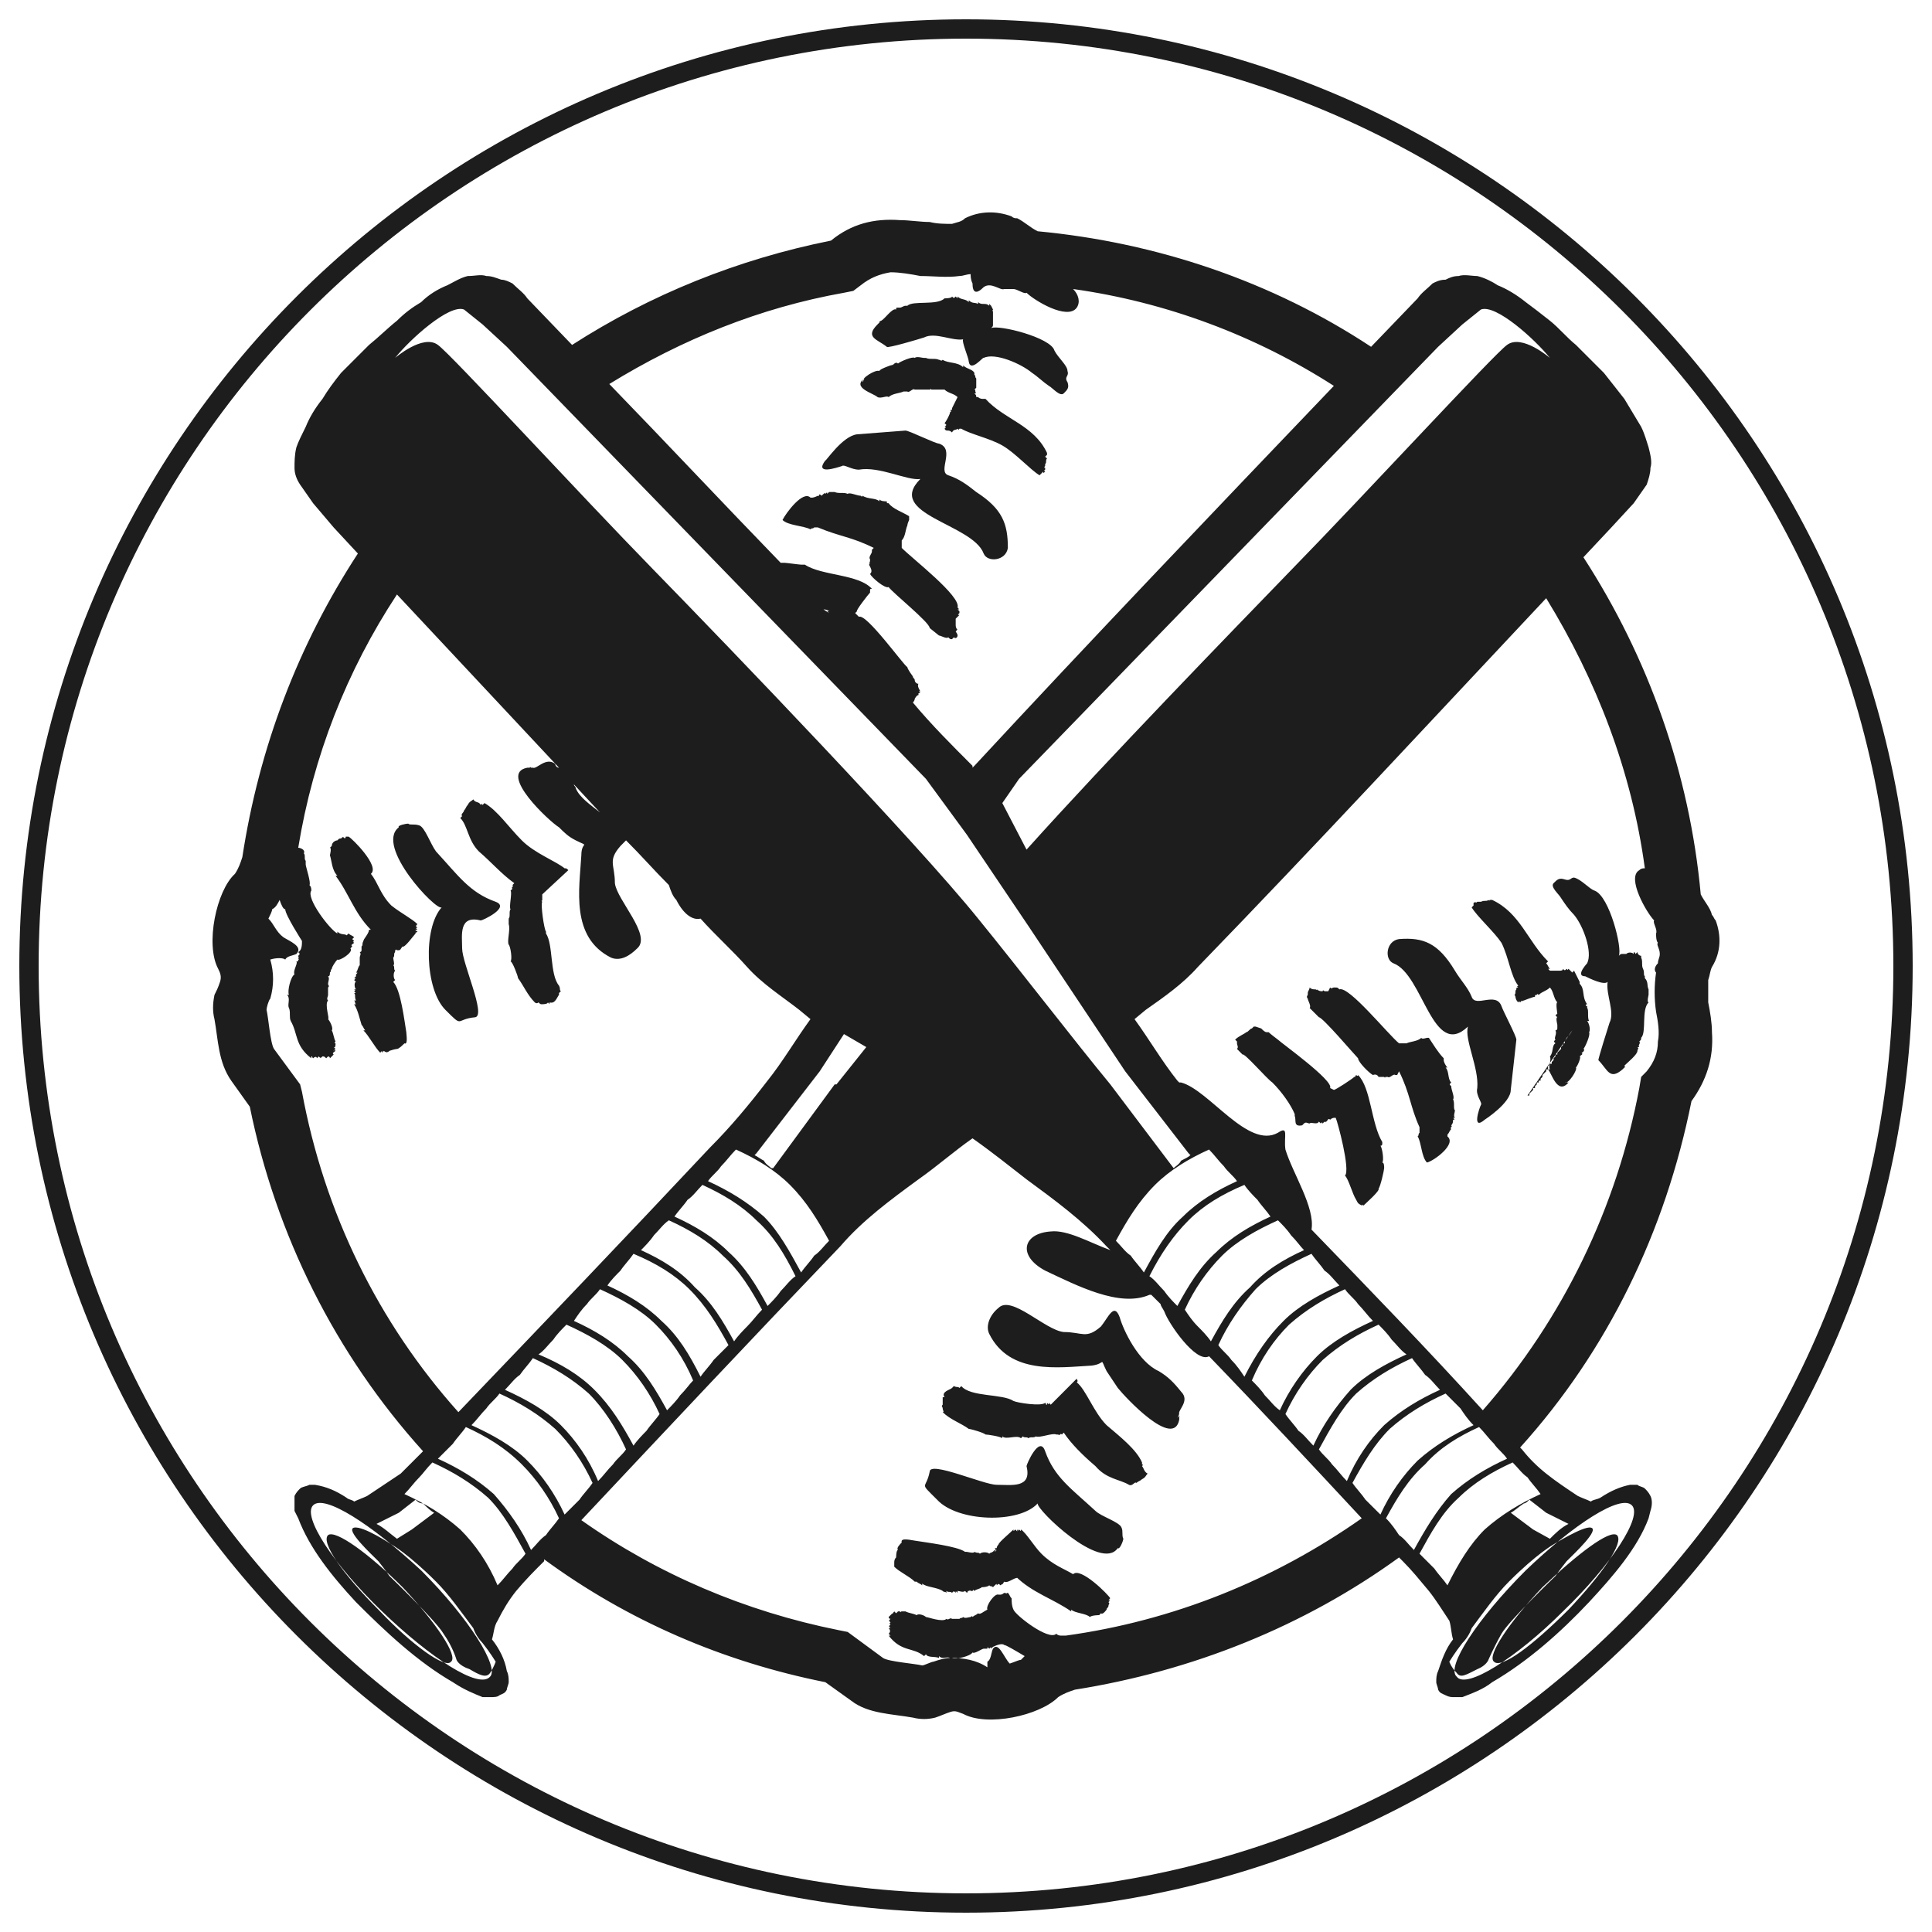<?xml version="1.0" encoding="UTF-8"?>
<!DOCTYPE svg PUBLIC "-//W3C//DTD SVG 1.1//EN" "http://www.w3.org/Graphics/SVG/1.1/DTD/svg11.dtd">
<!-- Creator: CorelDRAW -->
<svg xmlns="http://www.w3.org/2000/svg" xml:space="preserve" width="300px" height="300px" version="1.1" style="shape-rendering:geometricPrecision; text-rendering:geometricPrecision; image-rendering:optimizeQuality; fill-rule:evenodd; clip-rule:evenodd"
viewBox="0 0 300 300"
 xmlns:xlink="http://www.w3.org/1999/xlink"
 xmlns:xodm="http://www.corel.com/coreldraw/odm/2003">
 <defs>
  <style type="text/css">
   <![CDATA[
    .fil0 {fill:#1D1D1E}
   ]]>
  </style>
 </defs>
 <g id="Layer_x0020_1">
  <path class="fil0" d="M108.78 142.64c-1.15,0.29 -2.6,-0.58 -3.76,-2.9 -0.58,-0.58 -0.87,-1.44 -1.16,-2.31 -2.31,-2.31 -4.33,-4.63 -6.65,-6.94 -0.29,0.29 -0.57,0.58 -0.86,0.87 -2.03,2.31 -0.87,2.89 -0.87,5.78 0.29,2.6 5.78,8.1 3.47,10.12 -1.16,1.16 -2.6,2.03 -4.05,1.45 -6.36,-3.18 -4.92,-10.7 -4.63,-15.91 0,-2.31 1.45,-1.16 -0.87,-2.31 -1.15,-0.58 -1.73,-1.16 -2.6,-2.03 -1.45,-0.86 -9.54,-8.38 -4.92,-9.25l0.58 0c-0.29,-0.29 0,0 -0.29,0l0.58 0c0.58,0.29 2.03,-1.74 3.47,-0.58 0,0.29 0.29,0.58 0.58,0.58 -8.39,-8.97 -16.77,-17.93 -25.16,-26.9 -7.81,11.86 -13.02,25.16 -15.33,39.33 0.29,0 1.16,0.29 0.87,0.87 0.29,0.29 0,0.87 0.29,1.16l0 0.29c0,0 0,0 0,0.29 0,0.29 0.87,2.89 0.58,3.18 0.29,0.29 0.29,0.58 0.29,0.87 -0.87,1.15 2.89,6.07 4.05,6.65l0 -0.29c0.57,0.58 1.15,0.29 1.44,0.58l0.29 -0.29c0.29,0.29 0.58,0.29 0.87,0.58l-0.29 0.29c0.29,0.29 0,0 0.29,0.29 -0.29,0.29 -0.29,0 0,0.29 -0.29,0.28 -0.58,0.28 -0.29,0.57l-0.29 0.29c0.58,0.58 -1.74,2.03 -2.02,1.74 -0.29,0.29 -0.87,1.15 -0.87,1.44 -0.29,0.29 0,0.29 -0.29,0.58 0,0.29 0,0.58 -0.29,0.58 0.29,0.29 0,0.87 0,1.16 0,0.29 0.29,0.29 0,0.58l0 0.58c0,0.28 0,0.28 0,0.57 0,0.29 -0.29,0.58 0,0.87 -0.58,0.58 0.29,2.89 0,2.89 0.29,0.29 0.87,1.45 0.58,1.74 0.29,0.58 0.29,1.16 0.58,1.73 0,0 -0.29,0.29 0,0.29l0 0.29c0,0.29 -0.29,0 0,0.29 -0.29,0 -0.29,0 0,0.29l-0.29 0.29c0,0 0,-0.29 0.29,0 -0.29,0.29 -0.58,0.29 -0.29,0.58l-0.58 0.58c0,-0.29 -0.29,-0.29 -0.29,-0.29l-0.29 0.29c-0.29,-0.29 -0.29,-0.29 -0.58,-0.29l0 0c-0.29,0.29 -0.29,0.29 -0.58,0l-0.29 0.29c0,-0.29 -0.29,-0.29 -0.58,0 -0.28,-0.29 0,-0.29 -0.28,-0.29l0 0.29c-2.61,-2.03 -2.03,-3.76 -3.19,-5.79l0 0c-0.28,-0.58 0,-1.44 -0.28,-2.02l0 0c-0.29,-0.58 0.28,-1.45 -0.29,-2.03l0.29 0c-0.29,-0.57 0.28,-2.89 0.86,-3.18 -0.29,-0.58 0.58,-1.73 0.29,-2.02 0.29,0 0.29,0 0.29,-0.29 0.29,0 0,0 0,-0.29 0.29,0 0,0 0,-0.29l0 0c0.29,-0.29 0.29,-0.29 0,-0.58 0.58,-0.29 0.58,-1.16 0.58,-1.73 0,0 -2.6,-4.05 -2.6,-4.92 -0.29,0 -0.58,-0.58 -0.87,-1.45 -0.29,0.58 -0.58,1.16 -1.16,1.45 0,0.29 -0.29,0.87 -0.58,1.45 0.87,0.86 1.16,2.02 2.32,2.89 0.87,0.58 3.18,1.44 2.02,2.6 -0.58,0.29 -1.44,0.29 -1.73,0.87 -0.29,-0.29 -1.45,-0.29 -2.32,0 0.58,2.02 0.58,4.05 0,6.07 -0.29,0.29 -0.58,1.45 -0.58,1.74 0.29,1.15 0.58,5.2 1.16,6.07l4.05 5.5 0.29 1.15c3.47,18.8 11.86,35.87 24.29,49.75 13.02,-13.59 26.03,-27.19 39.05,-41.07 3.18,-3.18 6.07,-6.65 8.96,-10.41 2.32,-2.89 4.34,-6.36 6.66,-9.55l-1.74 -1.44c-2.6,-2.03 -5.78,-4.05 -8.1,-6.66 -2.31,-2.6 -4.91,-4.91 -7.23,-7.51zm121.18 -94.58l-2.89 2.32 -3.76 3.47 -65.07 67.09 -2.6 3.76 3.76 7.23c12.72,-14.17 32.1,-34.12 41.06,-43.38 11.86,-12.15 31.53,-33.55 33.55,-34.99 2.32,-1.74 6.66,2.02 6.66,2.02 -2.32,-2.89 -8.39,-8.39 -10.71,-7.52zm-98.91 112.51l-3.76 5.78 -9.83 12.73 -0.29 0.29c0.58,0.29 0.87,0.57 1.45,0.86 0.29,0.58 0.86,0.87 1.15,1.16l0.29 0 9.55 -13.01 0.28 0 4.63 -5.79 -3.47 -2.02zm-66.52 72.3l-2.6 2.03 -3.47 1.73c1.15,0.58 2.02,1.45 3.18,2.31l2.31 -1.44 3.47 -2.6c-0.57,-0.29 -1.15,-0.87 -1.73,-1.45 -0.58,0 -0.87,-0.29 -1.16,-0.58zm7.52 -184.81l2.89 2.32 3.76 3.47 65.08 67.09 6.36 8.68 9.55 14.17 15.03 22.56 9.84 12.73 0.29 0.29c-0.29,0.29 -0.87,0.57 -1.45,0.86 -0.29,0.58 -0.87,0.87 -1.16,1.16l0 0 -9.83 -13.01 0 0c-5.5,-6.66 -14.17,-17.94 -20.53,-25.74 -9.55,-11.86 -38.47,-41.94 -50.33,-54.09 -11.86,-12.15 -31.52,-33.55 -33.55,-34.99 -2.31,-1.74 -6.65,2.02 -6.65,2.02 2.31,-2.89 8.39,-8.39 10.7,-7.52zm165.43 184.81l2.61 2.03 3.47 1.73c-1.16,0.58 -2.03,1.45 -2.89,2.31l-2.61 -1.44 -3.47 -2.6c0.58,-0.29 1.16,-0.87 2.03,-1.45 0.29,0 0.57,-0.29 0.86,-0.58zm-163.69 17.64l0 0 0 0 0 0zm2.6 4.05c1.16,1.45 2.02,3.18 2.31,4.92 0.29,0.58 0.29,1.16 0.29,1.73 0,0.29 -0.29,0.87 -0.29,1.16 -0.29,0.58 -0.57,0.58 -1.15,0.87 -0.29,0.29 -0.87,0.29 -1.45,0.29l-1.16 0c-1.44,-0.58 -2.89,-1.16 -4.62,-2.32 -5.5,-3.18 -10.42,-7.8 -15.04,-12.43 -3.76,-4.05 -7.23,-8.39 -8.97,-13.02l-0.58 -1.15c0,-0.87 0,-1.74 0,-2.32 0.29,-0.58 0.58,-0.86 0.87,-1.15 0.29,-0.29 0.87,-0.29 1.45,-0.58l0.86 0c1.74,0.29 3.19,0.87 4.92,2.02 0.29,0.29 0.87,0.29 1.16,0.58 0.58,-0.29 1.44,-0.58 2.02,-0.87 1.74,-1.15 3.47,-2.31 5.21,-3.47 1.16,-1.16 2.31,-2.31 3.47,-3.47 -13.59,-15.04 -22.85,-33.55 -26.9,-53.5l-2.89 -4.05c-2.02,-2.89 -2.02,-6.36 -2.6,-9.55 -0.29,-1.15 -0.29,-2.31 0,-3.76 0.29,-0.57 0.58,-1.15 0.86,-2.02 0.29,-0.87 0,-1.45 -0.28,-2.03 -2.03,-3.76 -0.29,-12.14 2.6,-14.75 0.58,-0.86 0.87,-1.73 1.15,-2.6 2.61,-17.06 8.68,-32.97 17.94,-47.14l-3.76 -4.05 -3.19 -3.76 -2.02 -2.89c-0.58,-0.87 -0.87,-1.74 -0.87,-2.61 0,-0.86 0,-2.02 0.29,-3.18 0.29,-0.86 0.87,-2.02 1.45,-3.18 0.58,-1.44 1.44,-2.89 2.6,-4.34 0.87,-1.44 1.74,-2.6 2.89,-4.04 1.45,-1.45 2.9,-2.9 4.34,-4.34 1.45,-1.16 2.89,-2.61 4.34,-3.76 1.16,-1.16 2.31,-2.03 3.76,-2.89 1.16,-1.16 2.6,-2.03 4.05,-2.61 1.16,-0.58 2.02,-1.16 3.18,-1.44 1.16,0 2.02,-0.29 2.89,0 0.87,0 1.45,0.28 2.32,0.57 0.57,0 1.15,0.29 1.73,0.58 0.87,0.87 1.74,1.45 2.31,2.32l6.95 7.23c12.14,-7.81 25.74,-13.31 40.2,-16.2 3.18,-2.6 6.65,-3.47 10.7,-3.18 1.44,0 3.18,0.29 4.63,0.29 1.15,0.29 2.31,0.29 3.47,0.29 0.86,-0.29 1.44,-0.29 2.02,-0.87 2.31,-1.16 4.92,-1.16 7.23,-0.29 0.29,0.29 0.58,0.29 0.87,0.29 1.16,0.58 2.02,1.45 3.18,2.02 18.51,1.74 36.44,7.81 51.77,17.94l7.23 -7.52c0.58,-0.87 1.45,-1.45 2.32,-2.32 0.57,-0.29 1.15,-0.58 2.02,-0.58 0.58,-0.29 1.16,-0.57 2.02,-0.57 0.87,-0.29 2.03,0 2.9,0 1.15,0.28 2.31,0.86 3.18,1.44 1.44,0.58 2.89,1.45 4.34,2.61 1.15,0.86 2.31,1.73 3.76,2.89 1.44,1.15 2.6,2.6 4.04,3.76 1.45,1.44 2.9,2.89 4.34,4.34 1.16,1.44 2.03,2.6 3.18,4.04 0.87,1.45 1.74,2.9 2.61,4.34 0.57,1.16 0.86,2.32 1.15,3.18 0.29,1.16 0.58,2.32 0.29,3.18 0,0.87 -0.29,1.74 -0.58,2.61l-2.02 2.89 -3.47 3.76 -4.34 4.63c10.12,15.62 16.49,33.55 18.22,52.35 0.58,1.15 1.45,2.02 1.74,3.18 0.29,0.29 0.29,0.58 0.58,0.87 0.86,2.31 0.86,4.91 -0.58,7.22 -0.29,0.58 -0.29,1.16 -0.58,2.03 0,1.16 0,2.31 0,3.47 0.29,1.45 0.58,3.18 0.58,4.63 0.29,4.05 -0.87,7.52 -3.18,10.7 -4.05,20.24 -13.02,38.75 -26.61,53.79l0.29 0.29c1.15,1.45 2.31,2.6 3.76,3.76 1.44,1.16 3.18,2.32 4.91,3.47 0.58,0.29 1.45,0.58 2.03,0.87 0.29,-0.29 0.87,-0.29 1.44,-0.58 1.74,-1.15 3.19,-1.73 4.63,-2.02l1.16 0c0.29,0.29 0.87,0.29 1.15,0.58 0.29,0.29 0.58,0.57 0.87,1.15 0.29,0.58 0.29,1.45 0,2.32l-0.29 1.15c-1.73,4.63 -5.49,8.97 -9.25,13.02 -4.34,4.63 -9.55,9.25 -15.04,12.43 -1.45,1.16 -3.18,1.74 -4.63,2.32l-1.15 0c-0.58,0 -0.87,0 -1.45,-0.29 -0.58,-0.29 -0.87,-0.29 -1.16,-0.87 0,-0.29 -0.29,-0.87 -0.29,-1.16 0,-0.57 0,-1.15 0.29,-1.73 0.58,-1.74 1.16,-3.47 2.32,-4.92 -0.29,-0.87 -0.29,-2.02 -0.58,-2.89 -1.16,-1.73 -2.03,-3.18 -3.18,-4.63 -1.45,-1.73 -2.61,-3.18 -4.05,-4.62l-0.58 -0.58c-14.75,10.7 -32.1,17.64 -50.33,20.53 -0.86,0.29 -1.73,0.58 -2.6,1.16 -2.89,2.89 -10.99,4.63 -14.75,2.6 -0.87,-0.29 -1.16,-0.58 -2.02,-0.29 -0.87,0.29 -1.45,0.58 -2.32,0.87 -1.15,0.29 -2.31,0.29 -3.47,0 -3.18,-0.58 -6.94,-0.58 -9.54,-2.6l-4.05 -2.9c-15.91,-3.18 -30.66,-9.54 -43.67,-19.08l0 0.29c-1.45,1.44 -2.89,2.89 -4.34,4.62 -1.16,1.45 -2.02,2.9 -2.89,4.63 -0.58,0.87 -0.58,2.02 -0.87,2.89zm-10.99 -10.7c7.52,7.52 12.15,15.04 10.7,16.49 -1.73,2.02 -9.25,-2.9 -16.77,-10.13 -7.52,-7.23 -12.44,-14.75 -10.71,-16.48 1.74,-1.74 8.97,2.89 16.78,10.12zm-14.46 -5.49c1.16,-0.87 6.36,2.89 11.57,8.09 5.2,5.5 8.67,10.7 7.52,11.57 -0.87,1.16 -6.08,-2.6 -11.28,-8.09 -5.5,-5.5 -8.97,-10.42 -7.81,-11.57zm9.83 1.44c0,0 -4.34,-2.89 -5.78,-2.6 -1.45,0.29 2.6,4.05 3.76,5.21 1.15,1.44 1.73,2.31 1.73,2.31 0,0 7.23,6.94 8.39,8.96 1.45,2.03 2.02,4.05 2.02,4.05 0,0 0.29,0.87 2.03,1.45 1.45,0.87 2.6,1.45 3.18,0.58 0.58,-0.87 0.87,-1.74 0.87,-1.74 0,0 -0.87,-1.44 -2.03,-2.89 -0.57,-0.58 -1.15,-1.45 -1.44,-2.31 -1.74,-2.32 -3.76,-5.21 -5.79,-7.23 -4.33,-4.34 -6.94,-5.79 -6.94,-5.79zm167.46 10.7l0 0 0 0 0 0zm-169.77 -14.75l0.29 -0.29 -0.29 0.29zm178.45 8.1c-7.52,7.52 -12.44,15.04 -10.71,16.49 1.45,2.02 9.26,-2.9 16.49,-10.13 7.52,-7.23 12.44,-14.75 10.7,-16.48 -1.73,-1.74 -8.97,2.89 -16.48,10.12zm14.17 -5.49c-1.16,-0.87 -6.08,2.89 -11.57,8.09 -5.21,5.5 -8.68,10.7 -7.52,11.57 1.16,1.16 6.07,-2.6 11.57,-8.09 5.2,-5.5 8.67,-10.42 7.52,-11.57zm-9.84 1.44c0,0 4.63,-2.89 5.79,-2.6 1.44,0.29 -2.61,4.05 -3.76,5.21 -1.16,1.44 -1.74,2.31 -1.74,2.31 0,0 -7.23,6.94 -8.38,8.96 -1.16,2.03 -2.03,4.05 -2.03,4.05 0,0 -0.29,0.87 -1.73,1.45 -1.74,0.87 -2.61,1.45 -3.19,0.58 -0.86,-0.87 -1.15,-1.74 -1.15,-1.74 0,0 0.87,-1.44 2.02,-2.89 0.58,-0.58 1.16,-1.45 1.45,-2.31 1.73,-2.32 3.76,-5.21 5.78,-7.23 4.34,-4.34 6.94,-5.79 6.94,-5.79zm-131.3 -56.4c0.58,-0.86 1.45,-1.44 2.02,-2.31 0.87,-0.87 1.45,-1.73 2.32,-2.6 3.18,1.44 6.07,3.18 8.38,5.49 2.61,2.61 4.34,5.5 6.08,8.68 -0.87,0.87 -1.45,1.73 -2.31,2.31 -0.58,0.87 -1.45,1.74 -2.03,2.61 -1.74,-3.19 -3.47,-6.37 -5.78,-8.68 -2.61,-2.31 -5.5,-4.05 -8.68,-5.5zm-5.21 5.5c0.58,-0.87 1.45,-1.73 2.03,-2.6 0.87,-0.58 1.44,-1.45 2.31,-2.32 3.18,1.45 6.08,3.19 8.39,5.5 2.6,2.31 4.34,5.2 6.07,8.68 -0.87,0.57 -1.44,1.44 -2.31,2.31 -0.58,0.87 -1.45,1.73 -2.03,2.31 -1.73,-3.18 -3.47,-6.07 -6.07,-8.39 -2.31,-2.31 -5.21,-4.04 -8.39,-5.49zm-5.2 5.21c0.58,-0.58 1.44,-1.45 2.02,-2.32 0.87,-0.87 1.45,-1.73 2.31,-2.31 3.19,1.44 6.08,3.18 8.39,5.49 2.61,2.32 4.34,5.21 6.08,8.39 -0.87,0.87 -1.45,1.74 -2.32,2.6 -0.57,0.58 -1.44,1.45 -2.02,2.32 -1.74,-3.18 -3.47,-6.08 -6.08,-8.39 -2.31,-2.6 -5.2,-4.34 -8.38,-5.78zm-5.21 5.49c0.58,-0.87 1.45,-1.73 2.03,-2.31 0.57,-0.87 1.44,-1.74 2.02,-2.61 3.47,1.45 6.36,3.19 8.68,5.5 2.6,2.6 4.34,5.5 6.07,8.68 -0.87,0.86 -1.45,1.44 -2.31,2.31 -0.58,0.87 -1.45,1.73 -2.03,2.6 -1.73,-3.47 -3.47,-6.36 -6.07,-8.67 -2.32,-2.32 -5.21,-4.05 -8.39,-5.5zm-5.2 5.5c0.57,-0.87 1.15,-1.74 2.02,-2.61 0.58,-0.86 1.45,-1.44 2.02,-2.31 3.19,1.45 6.37,3.18 8.68,5.5 2.31,2.31 4.34,5.2 5.79,8.67 -0.58,0.58 -1.16,1.45 -2.03,2.32 -0.58,0.86 -1.45,1.73 -2.02,2.31 -1.74,-3.18 -3.47,-6.08 -6.08,-8.39 -2.31,-2.31 -5.2,-4.05 -8.38,-5.49zm-5.5 5.2c0.87,-0.58 1.45,-1.44 2.31,-2.31 0.58,-0.87 1.45,-1.74 2.03,-2.31 3.18,1.44 6.36,3.18 8.68,5.49 2.31,2.31 4.33,5.21 5.78,8.39 -0.58,0.87 -1.45,1.73 -2.03,2.6 -0.57,0.58 -1.44,1.45 -2.02,2.31 -1.73,-3.18 -3.47,-6.07 -6.07,-8.67 -2.32,-2.32 -5.21,-4.05 -8.68,-5.5zm-5.21 5.5c0.87,-0.87 1.45,-1.74 2.32,-2.32 0.58,-0.86 1.44,-1.73 2.02,-2.6 3.18,1.45 6.08,3.18 8.68,5.5 2.31,2.31 4.34,5.49 5.78,8.67 -0.57,0.87 -1.44,1.45 -2.02,2.32 -0.87,0.86 -1.45,1.73 -2.32,2.6 -1.44,-3.47 -3.47,-6.36 -5.78,-8.68 -2.31,-2.31 -5.49,-4.05 -8.68,-5.49zm-5.2 5.49c0.87,-0.86 1.44,-1.73 2.31,-2.6 0.58,-0.87 1.45,-1.45 2.03,-2.31 3.18,1.44 6.07,3.18 8.67,5.49 2.32,2.31 4.34,5.21 5.79,8.39 -0.58,0.87 -1.45,1.73 -2.03,2.6 -0.86,0.87 -1.44,1.45 -2.31,2.31 -1.45,-3.18 -3.47,-6.07 -5.79,-8.38 -2.31,-2.32 -5.49,-4.05 -8.67,-5.5zm-5.21 5.21c0.87,-0.87 1.45,-1.45 2.32,-2.32 0.57,-0.86 1.44,-1.73 2.02,-2.6 3.18,1.45 6.07,3.18 8.68,5.79 2.31,2.31 4.33,5.2 5.78,8.38 -0.58,0.87 -1.45,1.74 -2.02,2.61 -0.87,0.57 -1.45,1.44 -2.32,2.31 -1.44,-3.18 -3.47,-6.07 -5.78,-8.68 -2.6,-2.31 -5.5,-4.05 -8.68,-5.49zm-5.2 5.49c0.86,-0.86 1.44,-1.73 2.31,-2.6 0.58,-0.58 1.16,-1.45 2.03,-2.31 3.18,1.44 6.07,3.18 8.67,5.49 2.32,2.32 4.05,5.5 5.79,8.68 -0.58,0.87 -1.45,1.44 -2.03,2.31 -0.87,0.87 -1.44,1.74 -2.31,2.6 -1.45,-3.47 -3.47,-6.36 -5.79,-8.67 -2.6,-2.32 -5.49,-4.05 -8.67,-5.5zm129.28 -48.59c-0.58,-0.86 -1.45,-1.44 -2.03,-2.31 -0.87,-0.87 -1.44,-1.73 -2.31,-2.6 -3.18,1.44 -6.07,3.18 -8.39,5.49 -2.6,2.61 -4.34,5.5 -6.07,8.68 0.87,0.87 1.44,1.73 2.31,2.31 0.58,0.87 1.45,1.74 2.03,2.61 1.73,-3.19 3.47,-6.37 6.07,-8.68 2.31,-2.31 5.2,-4.05 8.39,-5.5zm5.2 5.5c-0.58,-0.87 -1.44,-1.73 -2.02,-2.6 -0.58,-0.58 -1.45,-1.45 -2.03,-2.32 -3.47,1.45 -6.36,3.19 -8.67,5.5 -2.32,2.31 -4.34,5.2 -6.08,8.68 0.87,0.57 1.45,1.44 2.32,2.31 0.58,0.87 1.44,1.73 2.02,2.31 1.74,-3.18 3.47,-6.07 6.07,-8.39 2.32,-2.31 5.21,-4.04 8.39,-5.49zm5.21 5.21c-0.58,-0.58 -1.16,-1.45 -2.03,-2.32 -0.57,-0.87 -1.44,-1.73 -2.02,-2.31 -3.18,1.44 -6.36,3.18 -8.68,5.49 -2.31,2.32 -4.34,5.21 -5.78,8.39 0.58,0.87 1.16,1.74 2.02,2.6 0.58,0.58 1.45,1.45 2.03,2.32 1.73,-3.18 3.47,-6.08 6.07,-8.39 2.31,-2.6 5.21,-4.34 8.39,-5.78zm5.49 5.49c-0.86,-0.87 -1.44,-1.73 -2.31,-2.31 -0.58,-0.87 -1.45,-1.74 -2.02,-2.61 -3.19,1.45 -6.37,3.19 -8.68,5.5 -2.32,2.6 -4.34,5.5 -5.79,8.68 0.58,0.86 1.45,1.44 2.03,2.31 0.87,0.87 1.44,1.73 2.02,2.6 1.74,-3.47 3.76,-6.36 6.08,-8.67 2.31,-2.32 5.49,-4.05 8.67,-5.5zm5.21 5.5c-0.87,-0.87 -1.45,-1.74 -2.31,-2.61 -0.58,-0.86 -1.45,-1.44 -2.03,-2.31 -3.18,1.45 -6.07,3.18 -8.68,5.5 -2.31,2.31 -4.33,5.2 -5.78,8.67 0.58,0.58 1.45,1.45 2.02,2.32 0.87,0.86 1.45,1.73 2.32,2.31 1.44,-3.18 3.47,-6.08 5.78,-8.39 2.32,-2.31 5.5,-4.05 8.68,-5.49zm5.21 5.2c-0.87,-0.58 -1.45,-1.44 -2.32,-2.31 -0.58,-0.87 -1.44,-1.74 -2.02,-2.31 -3.18,1.44 -6.08,3.18 -8.68,5.49 -2.31,2.31 -4.34,5.21 -5.78,8.39 0.57,0.87 1.44,1.73 2.02,2.6 0.87,0.58 1.45,1.45 2.32,2.31 1.44,-3.18 3.47,-6.07 5.78,-8.67 2.31,-2.32 5.49,-4.05 8.68,-5.5zm5.2 5.5c-0.87,-0.87 -1.44,-1.74 -2.31,-2.32 -0.58,-0.86 -1.45,-1.73 -2.03,-2.6 -3.18,1.45 -6.07,3.18 -8.67,5.5 -2.32,2.31 -4.05,5.49 -5.79,8.67 0.58,0.87 1.45,1.45 2.03,2.32 0.86,0.86 1.44,1.73 2.31,2.6 1.45,-3.47 3.47,-6.36 5.79,-8.68 2.6,-2.31 5.49,-4.05 8.67,-5.49zm5.21 5.49c-0.87,-0.86 -1.45,-1.73 -2.03,-2.6 -0.86,-0.87 -1.44,-1.45 -2.31,-2.31 -3.18,1.44 -6.07,3.18 -8.68,5.49 -2.31,2.31 -4.05,5.21 -5.78,8.39 0.58,0.87 1.44,1.73 2.02,2.6 0.87,0.87 1.45,1.45 2.32,2.31 1.44,-3.18 3.47,-6.07 5.78,-8.38 2.6,-2.32 5.5,-4.05 8.68,-5.5zm5.2 5.21c-0.57,-0.87 -1.44,-1.45 -2.02,-2.32 -0.87,-0.86 -1.45,-1.73 -2.32,-2.6 -3.18,1.45 -6.07,3.18 -8.38,5.79 -2.61,2.31 -4.34,5.2 -6.08,8.38 0.87,0.87 1.45,1.74 2.03,2.61 0.87,0.57 1.44,1.44 2.31,2.31 1.74,-3.18 3.47,-6.07 5.79,-8.68 2.6,-2.31 5.49,-4.05 8.67,-5.49zm5.21 5.49c-0.58,-0.86 -1.45,-1.73 -2.03,-2.6 -0.86,-0.58 -1.44,-1.45 -2.31,-2.31 -3.18,1.44 -6.07,3.18 -8.39,5.49 -2.6,2.32 -4.33,5.5 -6.07,8.68 0.87,0.87 1.45,1.44 2.31,2.31 0.58,0.87 1.45,1.74 2.03,2.6 1.73,-3.47 3.47,-6.36 5.78,-8.67 2.61,-2.32 5.5,-4.05 8.68,-5.5zm4.92 -72.01l-6.95 10.12 0.29 0 0 0 0 -0.29 0 0 0 0 0.29 -0.29 0 0 0 0 0 0 0.29 -0.29 0 0 0 0 0 -0.29 0.29 0 0 0 0 0 0 -0.29 0 0 0 0 0.29 -0.28 0 -0.29 0 0 0.29 0 0 0 0 -0.29 0 0 0.29 0 0 0 0 -0.29 0 0 0 0 0 0 0.29 -0.29 0 0 0 0 0 -0.29 0 0 0.29 -0.29 0 0 0.29 -0.29 0 0 0 -0.29 0 0 0.29 0 0 -0.29 0 0 0 -0.29 0 0 0.29 0 0 0 0 -0.29 0 0 0.28 0 0 -0.28 0 0 0.29 -0.29 0 0 0 0 0 0 0 -0.29 0 0 0.29 -0.29 0 0 0 -0.29 0.29 0 0 0 0 -0.29 0 0 0.29 -0.29 0 0 0 0 0.29 -0.29 0 -0.29 0 0 0 0 0 0 0 0 0.29 -0.29 0 0 0 -0.29 0.29 0 0 -0.29 0 0 0.29 -0.57 0 0c0.29,-0.29 0.58,-0.58 0.87,-1.16l0 0zm-0.58 75.77l0 -0.29 0 0.29zm-92.55 -116.55l0.29 -0.29c18.22,-19.67 37.02,-39.33 55.82,-59 -12.15,-7.81 -26.03,-13.01 -40.49,-15.04 0.86,0.87 1.15,2.03 0.57,2.89 -1.44,2.03 -6.65,-1.15 -7.8,-2.31 -0.29,0.29 -1.45,-0.58 -2.03,-0.58 -0.29,0 -1.45,0 -1.45,0 -0.57,0.29 -2.02,-1.16 -3.18,-0.29 -1.15,1.16 -1.73,0.87 -1.73,-0.58 -0.29,-0.58 -0.29,-1.15 -0.29,-1.44 -0.58,0 -1.16,0.29 -1.74,0.29 -2.02,0.28 -4.05,0 -6.07,0 -1.45,-0.29 -3.18,-0.58 -4.63,-0.58 -1.73,0.29 -3.18,0.86 -4.63,2.02l-1.15 0.87 -1.45 0.29c-13.01,2.31 -25.16,7.23 -36.44,14.17 8.97,9.25 17.64,18.51 26.61,27.76 0.29,0 0.58,0 0.58,0 0.29,0 2.31,0.29 2.6,0.29 0,0 0,0 0.29,0l0.29 0c2.6,1.74 8.39,1.45 10.41,3.76 -0.29,0 -0.29,0 -0.29,0.29 0,0 0,0 0,0.29 -0.29,0.29 -2.31,2.89 -2.02,2.89l-0.29 0.29 0.58 0.58c1.15,-0.58 6.94,7.52 7.52,7.81 0,0.29 0.86,1.45 0.86,1.45 0,0.29 0.29,0.29 0.29,0.58 0,0.28 0.29,0.57 0.58,0.57 -0.29,0.29 0.29,1.16 0.29,1.16 -0.29,0 -0.29,0 0,0.29 -0.29,0 -0.29,0 -0.29,0 0,0.29 0,0 0,0.29 -0.29,0 -0.58,0.58 -0.58,0.58 0,0.29 -0.29,0.58 -0.29,0.58 2.89,3.47 6.08,6.65 9.26,9.83l0 0.29zm89.08 -26.32c-17.93,19.09 -35.87,38.47 -54.09,57.26 -2.31,2.61 -5.2,4.63 -8.09,6.66l-1.74 1.44c2.31,3.19 4.34,6.66 6.65,9.55l0.29 0.29 0.29 0c4.34,1.15 10.41,10.41 15.04,7.8 1.73,-1.15 0.87,0.58 1.16,2.61 1.15,3.76 4.62,8.96 4.05,12.43 8.96,9.26 17.93,18.51 26.6,28.06 12.44,-14.17 20.83,-31.53 24.3,-50.04l0.29 -1.73 0.86 -0.87c1.16,-1.44 1.74,-2.89 1.74,-4.63 0.29,-1.44 0,-3.18 -0.29,-4.62 -0.29,-2.03 -0.29,-4.05 0,-6.08 -0.29,-0.29 -0.29,-0.87 0.29,-1.44 0,-0.58 0.29,-0.87 0.29,-1.45 0,-0.87 -0.58,-1.45 -0.29,-1.73 -0.29,-0.29 -0.29,-1.16 -0.29,-1.45 0.29,-0.58 -0.58,-1.74 -0.29,-2.02 -1.16,-1.16 -4.34,-6.66 -2.31,-7.81 0.29,-0.29 0.58,-0.29 0.86,-0.29 -2.02,-15.04 -7.51,-29.21 -15.32,-41.94zm-89.08 83.87c-2.9,2.03 -5.5,4.34 -8.39,6.37 -4.34,3.18 -8.68,6.36 -12.15,10.41 -13.59,14.17 -26.89,28.34 -40.2,42.51 11.86,8.39 25.45,14.17 39.91,17.07l1.45 0.29 5.49 4.04c0.87,0.58 4.92,0.87 6.08,1.16 0.29,0 1.44,-0.58 1.73,-0.58 0.87,-0.29 1.74,-0.58 2.61,-0.58 -0.58,-0.29 -1.16,0.29 -1.74,-0.29l0 0.29c-0.58,-0.29 -1.73,0 -2.02,-0.57l-0.29 0.28c-1.74,-1.44 -3.47,-0.57 -5.5,-3.18l0.29 0c-0.29,-0.29 0,0 -0.29,-0.29 0.29,-0.28 0.29,-0.57 0,-0.86l0.29 0c-0.29,-0.29 -0.29,-0.29 0,-0.58 -0.29,-0.29 -0.29,0 0,-0.29 -0.29,-0.29 0,-0.29 -0.29,-0.29l0.29 -0.29c-0.29,0 -0.29,-0.29 -0.29,-0.29l0.58 -0.58c0,0.29 0,0 0.29,-0.29 0.29,0.29 0,0 0.29,0.29l0.29 -0.29c0.29,0 0,0 0.29,0 0.29,0.29 0,0 0.29,0l0 0c0.29,0 0.29,0 0.58,0 0.57,0.29 1.15,0.29 1.73,0.58 0.29,-0.29 1.16,0 1.45,0.29 0.29,0 2.6,0.87 3.18,0.29 0.29,0.29 0.58,-0.29 0.87,0 0.28,0 0.28,0 0.57,0l0.58 0c0.29,-0.29 0.29,0 0.58,-0.29 0.29,0.29 0.87,0 1.16,0 0,0 0.29,-0.29 0.29,0 0.29,-0.29 0.58,-0.29 0.87,-0.58 0.28,0.29 0.86,-0.29 1.44,-0.57 -0.29,-0.58 1.16,-2.61 1.74,-2.32l0.29 0c0,0 0.29,0 0.57,-0.29 0.29,0 0,0.29 0.29,0 0.29,0.29 0,0 0.29,0l0 0c0.29,0.29 0.29,0.58 0.58,0.87l0 0c0,0.29 0,1.16 0.29,1.74l0 0c0.29,0.86 5.5,4.91 6.65,3.75 0.29,0.29 0.58,0.29 0.87,0.29 0,0 0.29,0 0.58,0l0 0c16.77,-2.31 32.39,-8.67 45.98,-18.22 -7.8,-8.38 -15.61,-16.77 -23.71,-25.16 -2.03,1.16 -6.36,-5.2 -6.94,-6.94 -0.29,-0.58 -0.58,-0.87 -0.58,-1.16l-1.45 -1.44 -0.29 0c-4.62,2.02 -11.28,-1.45 -16.19,-3.76 -4.34,-2.32 -3.47,-5.79 0.87,-6.08 2.6,-0.29 6.07,1.74 9.25,2.9l-0.58 -0.58c-3.76,-4.05 -8.1,-7.23 -12.43,-10.41 -2.61,-2.03 -5.5,-4.34 -8.39,-6.37zm-22.27 -81.56l-0.87 -0.57c0.58,0 0.87,0.28 0.87,0.28l-0.29 0c0.29,0.29 0.29,0.29 0.29,0.29zm-39.62 26.61l4.04 4.34c-1.44,-1.16 -3.18,-2.31 -3.76,-3.76 0,-0.29 -0.28,-0.29 -0.28,-0.58zm64.2 137.09c0,-0.58 0,-0.58 0,-0.87 0.58,-0.29 0.58,-1.44 0.87,-2.02 0.87,-1.16 1.73,1.44 2.6,2.31l0 0c0.87,-0.29 1.45,-0.58 1.74,-0.58 0.29,-0.29 0.58,-0.58 0.58,-0.58 -1.45,-0.86 -2.9,-1.73 -3.19,-1.73 -0.28,-0.29 -1.15,0 -1.73,0.29 0,0 0,0 -0.29,0.29 0,-0.29 0,-0.29 -0.29,0 0,-0.29 0,-0.29 0,0 -0.29,-0.29 -0.29,-0.29 -0.29,0 -0.29,0 -0.29,0 -0.58,0 -0.29,0 -1.44,0.87 -1.73,0.58 -0.29,0.57 -2.61,1.15 -3.18,0.86l0 0c1.73,0 3.76,0.29 5.49,1.45l0 0zm4.63 -13.88c-0.58,0 -1.45,0.87 -2.03,0.58 -0.28,0.57 -0.28,0.29 -0.57,0.57 -0.29,-0.28 -0.29,-0.28 -0.58,0 0,-0.28 0,-0.28 -0.29,0 0,0 0,0 -0.29,0.29 -0.29,-0.29 -0.29,0 -0.58,-0.29 -0.29,0.29 -1.16,0.29 -1.16,0.29 -0.29,0.29 -0.86,0.29 -1.15,0.58 -0.29,-0.29 0,-0.29 -0.29,0 -0.29,0 0,0 -0.29,0 -0.29,-0.29 0,0 -0.29,0 -0.29,0 0,0 -0.29,0.29 -0.29,-0.29 0,0 -0.29,-0.29 -0.29,0.29 -0.87,0 -1.16,0l0 0.29c-0.29,-0.29 -0.29,-0.29 -0.29,0 -0.29,-0.29 -0.29,-0.29 -0.57,0 -0.29,-0.29 -0.58,0 -0.87,-0.29l0 0.29c-0.29,-0.29 -0.29,0 -0.58,-0.29l0 0c-0.87,-0.58 -2.6,-0.58 -3.18,-1.15l0 0.28c-0.29,-0.28 -0.58,-0.28 -0.87,-0.57l-0.29 0c-0.87,-0.87 -2.31,-1.45 -3.18,-2.32l0 -0.29 0 -0.29 0 0c0,-0.28 0,-0.57 0.29,-0.86 0,0 0,-1.16 0.29,-1.16 -0.29,-0.29 0.29,-0.87 0.58,-1.16 -0.29,-0.87 1.73,-0.29 2.02,-0.29 1.74,0.29 6.65,0.87 7.81,1.74l0.29 0c0,0 1.16,0.29 1.16,0 0.58,0.29 0.58,0 0.86,0.29 0.29,-0.29 1.16,-0.29 1.45,0 0.29,-0.29 0.29,0 0.87,-0.58 0.29,0.29 0,0 0,0.29l0.29 -0.29c-0.29,0 0,0.29 -0.29,-0.29l0.29 0c0,-0.29 0.29,-0.58 0.29,-0.58 0,-0.29 1.73,-1.73 2.31,-2.31 0,0.29 0,0.29 0.29,0 0.29,0.29 0,0 0.29,0.29l0 -0.29c0.29,0.29 0,0.29 0.29,0 0.29,0.29 0.29,0.29 0.29,0 0.87,0.58 2.02,2.6 3.18,3.76 1.73,1.73 3.47,2.31 4.92,3.18 1.15,-1.16 5.49,3.18 5.78,3.76l-0.29 0c0.29,0 0.29,0 0,0.29 0.29,0 0.29,0 0,0.29 0.29,0.29 0,0.29 0,0.58 0,0.29 -0.29,0.29 -0.29,0.58 0,0 -0.58,0.86 -0.87,0.57l-0.28 0.29c0,0 -1.16,0 -1.45,0.29 -0.58,-0.58 -2.32,-0.58 -2.89,-1.15l0 0.28c-2.9,-2.02 -6.08,-2.89 -8.68,-5.49l0.29 0.29zm-100.65 -100.65c0,0.58 -0.87,1.45 -0.87,1.74 -0.29,0.57 0,0.57 -0.29,0.86 0,0.29 0,0.29 0,0.29 0,0.29 0,0.29 0,0.29 0,0.29 -0.28,0.29 -0.28,0.29 0.28,0.29 0,0.58 0,0.87 0,0.29 0,0.87 0,1.16 -0.29,0.28 -0.29,0.86 -0.58,1.15 0.29,0 0.29,0 0,0.29 0,0 0,0 0,0.29 0,0 0,0 -0.29,0.29 0.29,0 0.29,0 0,0.29 0.29,0.29 0,0 0.29,0.29 -0.29,0 -0.29,0.87 0,1.16l-0.29 0c0.29,0.29 0.29,0 0,0.29 0.29,0.28 0.29,0.28 0,0.28 0.29,0.29 0,0.58 0.29,1.16l-0.29 0c0.29,0.29 0,0.29 0.29,0.58l-0.29 0c0.58,0.87 0.87,2.31 1.15,3.18l0 0c0.29,0.29 0.29,0.58 0.58,0.87l-0.29 0c0.87,0.87 1.74,2.6 2.61,3.47l0.29 -0.29 0 0.29 0.28 -0.29c0.29,0.29 0.58,0.29 0.87,0 0,0 0.87,-0.29 1.16,-0.29 0.29,0 0.87,-0.58 1.16,-0.87 0.58,0.29 0.29,-1.44 0.29,-1.73 -0.29,-1.74 -0.87,-6.65 -2.03,-7.81l0.29 -0.29c-0.29,-0.29 -0.29,-1.16 0,-1.45 -0.29,-0.29 0,-0.58 -0.29,-0.86 0.29,0 0,-0.87 0,-1.16 0.29,-0.29 0,-0.58 0.29,-0.87 0,-0.29 0,0 0,-0.29l0 0c0.29,0 0,-0.29 0.29,0l0.29 0c0.29,0 0.29,-0.29 0.58,-0.58 0.29,0.29 1.73,-1.73 2.02,-2.02 0,-0.29 0,0 0.29,-0.29 -0.29,-0.29 -0.29,0 -0.29,-0.29l0.29 0c-0.29,-0.29 -0.29,-0.29 0,-0.29 -0.29,-0.29 -0.29,-0.29 0,-0.58 -0.87,-0.86 -2.6,-1.73 -4.05,-2.89 -1.73,-1.73 -2.02,-3.47 -3.18,-4.92 1.45,-1.15 -2.89,-5.49 -3.47,-5.78l0 0c-0.29,0 -0.29,0 -0.29,0 -0.29,0 0,0 -0.29,0.29 -0.29,-0.29 -0.29,-0.29 -0.58,0 -0.29,0 -0.29,0 -0.57,0.29 -0.29,0 -0.87,0.29 -0.87,0.87l-0.29 0.28c0.29,0 0,1.16 0,1.16 0.29,0.87 0.29,2.32 1.16,3.18l-0.29 0c2.02,2.61 2.89,5.79 5.49,8.39l-0.29 0zm116.27 96.02c-2.61,3.76 -12.73,-6.07 -12.44,-6.94 -2.89,3.18 -12.44,2.89 -15.62,-0.58 -2.89,-2.89 -1.73,-1.44 -1.15,-4.34 0,-1.73 8.38,2.03 10.41,2.03 2.31,0 5.49,0.58 4.63,-2.9 0,-0.28 2.02,-4.91 2.89,-2.31 1.44,4.05 4.05,5.79 7.81,9.26 0.86,0.86 3.76,1.73 4.05,2.6 0.28,0.58 0,1.16 0.28,1.73 0,0.29 -0.57,1.74 -0.86,1.45zm-111.64 -111.93c-3.76,2.9 5.78,13.02 6.65,12.44 -2.89,3.18 -2.6,12.73 0.58,15.91 2.89,2.89 1.45,1.44 4.63,1.15 1.73,-0.29 -2.03,-8.38 -2.03,-10.7 0,-2.02 -0.58,-5.2 2.89,-4.33 0.29,0 4.63,-2.03 2.32,-2.9 -4.05,-1.44 -5.79,-4.05 -9.26,-7.81 -0.86,-1.15 -1.73,-3.76 -2.6,-4.05 -0.87,-0.28 -1.45,0 -1.73,-0.28 -0.29,0 -1.74,0.28 -1.45,0.57zm115.4 101.23c-0.29,0.29 -0.58,0.29 -0.87,0.58 -0.29,-0.29 -0.58,0.58 -1.16,0.29l0 0c-1.44,-0.87 -3.47,-0.87 -5.2,-2.9 -2.03,-1.73 -3.76,-3.47 -4.92,-5.2l-0.29 0.29c-0.29,-0.29 -0.29,0.29 -0.58,0l-0.29 0c-0.58,-0.29 -2.6,0.58 -3.18,0.29 -0.29,0.29 -0.87,0 -1.15,0.29 -0.29,-0.29 -0.58,0 -0.87,-0.29l-0.29 0.29c-0.58,-0.58 -2.32,0.29 -2.89,-0.29l0 0.29c-0.29,-0.29 -2.32,-0.58 -2.61,-0.58 -0.29,-0.29 -2.31,-0.87 -2.6,-0.87 -1.16,-0.87 -2.89,-1.44 -4.05,-2.6 0.29,0 0,-0.29 0,-0.58 0,-0.29 -0.29,-0.29 0,-0.58 0,0 0,-0.87 0,-1.16 0,0 0,0 0.29,0 -0.58,-0.86 0.87,-1.15 1.16,-1.44 0,0 0,0 0.28,-0.29 0,0.29 0,0.29 0,0 0.58,0.29 0.58,0 0.87,0.29l0.29 -0.29c1.45,1.73 6.37,1.16 8.1,2.31l0 0c0.58,0.29 4.34,0.87 4.92,0.29 0.29,0.29 0,0.29 0.29,0.29l0 -0.29c0.29,0.29 0.29,0.29 0.29,0 0.29,0.29 0,0 0.29,0.29l4.04 -4.05c0,0.29 0.29,0.29 0,0.58 1.45,1.16 2.61,4.63 4.63,6.65 2.03,1.74 4.63,3.76 5.5,5.79l0 0.29c0,0 0.29,0 0,0.28 0.29,0.29 0.29,0.87 0.87,1.16 -0.29,0.29 -0.29,0.58 -0.87,0.87zm-104.7 -104.7c-0.29,0.29 -0.29,0.58 -0.58,0.87 0,0.29 -0.58,0.58 -0.29,0.87l-0.29 0.29c1.16,1.15 1.16,3.47 2.9,5.2 2.02,1.74 3.47,3.47 5.49,4.92l-0.29 0.29c0.29,0.29 -0.29,0.29 0,0.58l-0.29 0.29c0.29,0.29 -0.29,2.6 0,2.89 -0.29,0.29 0,1.16 -0.29,1.45 0,0.29 0,0.57 0,0.86l0 0c0.29,0.87 -0.29,2.61 0,3.18l0 0c0.29,0.29 0.58,2.32 0.29,2.61 0.29,0 1.16,2.31 1.16,2.6 0.87,1.16 1.44,2.6 2.6,3.76 0,0 0.29,0.29 0.58,0 0.29,0.29 0.29,0.29 0.58,0.29 0,0 0.87,0 0.87,-0.29 0.28,0.29 0.28,0.29 0.28,0 0.87,0.29 1.16,-0.87 1.45,-1.16 0,-0.29 0,0 0,-0.29 0,0 0,0 0.29,-0.28 -0.29,-0.29 0,-0.29 -0.29,-0.87l0 0c-1.45,-1.74 -0.87,-6.37 -2.02,-8.1l0 -0.29c-0.29,-0.29 -0.87,-4.34 -0.58,-4.63 -0.29,-0.29 0,0 0,-0.29l0 0c0,-0.29 0,-0.29 0,-0.58 0,-0.28 0,0 0,-0.28l4.05 -3.76c-0.29,-0.29 -0.29,-0.29 -0.58,-0.29 -1.45,-1.16 -4.63,-2.32 -6.65,-4.34 -2.03,-2.03 -3.76,-4.63 -5.79,-5.79l-0.29 0.29c-0.29,-0.29 0,-0.29 -0.29,0 -0.28,-0.58 -0.86,-0.29 -1.15,-0.86 -0.29,0.28 -0.58,0.28 -0.87,0.86zm110.48 94.87l0 0.58c-0.87,4.62 -8.39,-3.48 -9.54,-4.92 -0.58,-0.87 -1.16,-1.74 -1.74,-2.61 -1.15,-2.31 0,-1.15 -2.31,-0.86 -5.21,0.29 -12.73,1.44 -15.91,-4.92 -0.58,-1.16 0,-2.89 1.45,-4.05 2.02,-2.02 7.23,3.47 10.12,3.76 2.89,0 3.47,1.16 5.78,-0.87 1.16,-1.44 2.03,-3.76 2.9,-1.44 0.57,2.02 2.89,6.94 6.07,8.38 1.45,0.87 2.31,1.74 3.47,3.19 1.45,1.44 -0.58,2.89 -0.29,3.47 0,-0.29 0,0.29 -0.29,0.58 0.29,-0.29 0.58,-0.29 0.29,-0.29zm19.09 -45.12c-1.45,0.29 -0.87,-0.87 -1.16,-1.45l0 -0.29c-0.58,-1.44 -2.02,-3.47 -3.47,-4.91 -0.87,-0.58 -4.34,-4.63 -4.63,-4.34l-0.86 -0.87c0.28,-0.29 0,-0.58 0,-0.87l0 -0.29c0,0 0,0 -0.29,-0.28 0.57,-0.58 1.44,-0.87 1.73,-1.16 0.29,0 0.58,-0.58 0.87,-0.58 0,0 0,0 0.29,-0.29 0,0.29 0,0.29 0,0 0.29,0 0,0 0.29,0l0.87 0.29c0.29,0.29 0.57,0.58 0.86,0.58 0.29,0 0.29,0 0.29,0 0.29,0.29 1.45,1.16 1.45,1.16 0.58,0.57 8.68,6.36 8.1,7.51l0.58 0.29 0 0c0.29,0 2.89,-1.73 3.18,-2.02 0.29,0 0,0 0.29,-0.29 0.29,0.29 0.29,0 0.29,0 2.02,2.02 2.02,7.52 3.76,10.41l0 0.29c0,0 0,0.29 -0.29,0.29 0.29,0.29 0.58,2.31 0.29,2.6 0.29,0 0.29,0.58 0.29,0.87 0,0.29 -0.58,2.89 -0.87,3.18 0.29,0.29 -2.03,2.32 -2.32,2.61 -0.29,0 0,-0.29 -0.29,0 -0.57,-0.29 -0.57,-0.29 -0.86,-0.87l0 0c-0.58,-0.87 -1.16,-3.18 -1.74,-3.76 0.87,-0.87 -1.16,-8.39 -1.44,-8.97l-0.29 0c0,0 -0.29,0 -0.58,0.29 -0.29,-0.29 -0.29,0 -0.58,0.29 -0.29,0 0,0.29 -0.29,0l-0.29 0.29c-0.29,-0.29 0,-0.29 -0.29,0l-0.29 -0.29c-0.29,0.58 -1.15,0 -1.44,0.29 -0.29,0 -0.58,-0.29 -0.87,0 0,0 0.29,0 0,0l-0.29 0.29zm10.99 -7.81c-0.58,-0.29 -2.31,-2.02 -2.31,-2.6 -0.58,-0.58 -5.5,-6.37 -6.08,-6.37l-1.44 -1.44c0.29,-0.29 -0.29,-1.16 -0.29,-1.45 -0.29,-0.29 0,-0.58 0,-0.58l0 -0.29c0,-0.28 0.29,-0.57 0.29,-0.86 0.29,0.29 0.58,0.29 0.86,0.29 0.29,0 0.29,0.29 0.29,0 0.29,0.29 0.58,0.29 0.87,0.29 0,0 0,-0.29 0.29,0 0.29,0 0.29,0 0.58,0l0.29 -0.58c0.29,0.29 0.29,0 0.58,0 0,0 0,0 0.29,0l0 0c0.28,0 0.28,0 0.57,0.29 1.45,-0.58 7.52,6.94 9.26,8.38l1.16 0c0.57,-0.29 1.73,-0.29 2.31,-0.86 0,0.29 0.87,0 0.87,0 0.29,0 0.29,0 0.29,0 0.58,0.86 1.44,2.31 2.31,3.18 0,0.29 0,0.29 0,0.29 0,0.29 0.29,0.86 0.58,1.15l-0.29 0c0.58,0.58 0.29,1.74 0.87,2.32 -0.29,0.29 -0.29,0.29 0,0.57 0,0.58 0.58,1.74 0.29,2.03 0.29,0.58 0,1.45 0.29,1.73 0,0.29 -0.29,0.87 0,1.16l-0.29 0c0.29,0.29 0.29,0.29 0,0.29 0,0.29 0,0.58 -0.29,0.87 0.29,0.29 -0.29,0.29 0,0.58 -0.29,0.29 -0.29,0.57 -0.58,0.86l0 0.29c1.44,1.16 -2.03,3.76 -3.18,4.05 -0.87,-0.86 -0.87,-3.18 -1.45,-4.05 0.29,-0.29 0,-0.29 0.29,-0.58 0,-0.28 0,-0.57 0,-0.86 -1.45,-3.18 -1.45,-5.21 -3.18,-8.68l-0.29 0.58c-0.29,0 -0.29,0 -0.29,0 -0.29,-0.29 -0.87,0.58 -1.16,0.29l-0.29 0 0 0c-0.28,0 0,0.29 -0.28,0 -0.29,0 -0.58,0 -0.87,0 -0.29,-0.58 -0.87,-0.29 -0.87,-0.29zm-78.09 -77.8c0.29,0.58 2.31,2.31 2.89,2.03 0.58,0.86 6.37,5.49 6.37,6.36l1.44 1.16c0.29,0 1.16,0.57 1.45,0.28 0.29,0.29 0.29,0.29 0.58,0.29l0.28 -0.29c0.29,0.29 0.58,0 0.58,-0.28 0,0 0,-0.29 -0.29,-0.58 0.29,-0.29 0,-0.29 0.29,-0.29 -0.29,-0.29 -0.29,-0.58 -0.29,-0.87 0,-0.29 0,-0.29 0,-0.58 0,0 0,0 0,-0.29l0.58 -0.58c-0.29,0 -0.29,0 0,-0.29l0 -0.29 -0.29 -0.28c0.29,0 0.29,0 0,-0.29 0.58,-1.74 -6.94,-7.52 -8.67,-9.26l0 -1.16c0.58,-0.57 0.58,-1.73 0.87,-2.31 0,-0.29 0.28,-0.87 0.28,-0.87 0,-0.29 0,-0.29 0,-0.58 -0.86,-0.57 -2.6,-1.15 -3.18,-2.02 -0.29,0 -0.29,0 -0.29,-0.29 -0.29,0 -0.86,0 -1.15,-0.29l0 0.29c-0.58,-0.58 -1.74,-0.29 -2.61,-0.87 0,0.29 -0.29,0 -0.29,0 -0.57,0 -1.73,-0.58 -2.02,-0.29 -0.58,-0.29 -1.45,0 -2.02,-0.29 0,0 -0.58,0 -0.87,0l-0.29 0.29c0,-0.29 0,-0.29 -0.29,0 0,-0.29 -0.29,0 -0.58,0.29 -0.58,-0.58 -0.29,0.29 -0.58,0 -0.57,0.29 -0.86,0.29 -0.86,0.29l-0.29 0c-1.16,-1.16 -3.76,2.32 -4.34,3.47 0.87,0.87 3.18,0.87 4.34,1.45 0.29,-0.29 0.29,0 0.58,-0.29l0.57 0c3.47,1.45 5.21,1.45 8.68,3.18l-0.29 0.29c0,0.29 0,0 0,0.29 0,0.29 -0.58,0.87 -0.29,1.16l0 0c0,0.29 0,0.29 0,0.29 0,0.28 -0.29,0 0,0.28 -0.29,0.29 0,0.58 0,0.58 0.29,0.58 0.29,0.87 0,1.16zm95.44 84.74c-2.02,1.74 -0.87,-1.73 -0.58,-2.31 0.29,-0.29 -0.86,-1.45 -0.57,-2.61 0.28,-3.18 -2.03,-7.51 -1.45,-9.54 -5.49,5.21 -6.94,-8.1 -11.57,-9.83 -1.44,-0.58 -1.16,-3.47 0.87,-3.76 3.76,-0.29 6.07,0.58 8.68,4.91 0.86,1.45 2.02,2.61 2.6,4.05 0.58,1.74 3.76,-0.86 4.63,1.45 0.29,0.87 2.31,4.63 2.31,5.21l-0.87 7.8c0,2.03 -4.05,4.63 -4.05,4.63zm-102.38 -102.38c-1.73,2.31 1.73,1.15 2.6,0.87 0.29,-0.29 1.45,0.57 2.61,0.57 3.18,-0.57 7.52,1.74 9.54,1.45 -5.5,5.5 8.1,6.94 9.83,11.57 0.58,1.44 3.47,1.16 3.76,-0.87 0,-3.76 -0.86,-6.07 -4.91,-8.68 -1.45,-1.15 -2.61,-2.02 -4.34,-2.6 -1.74,-0.58 1.15,-4.05 -1.45,-4.92 -0.58,0 -4.63,-2.02 -5.2,-2.02l-7.52 0.58c-2.32,0.29 -4.92,4.34 -4.92,4.05zm114.82 96.6l0.58 0c-1.74,2.02 -2.61,-1.45 -3.18,-2.03l0.29 0c-0.29,-0.58 0.28,-1.44 0,-2.02 0.57,-0.58 0.28,-1.74 0.86,-2.03 -0.29,-0.29 -0.29,-0.29 0,-0.57 -0.29,-0.29 0.29,-0.87 0,-1.45 0.29,0 0.29,-0.29 0.29,-0.29l0 -0.29c0,-0.29 0,0 0,-0.29 0,0 -0.29,-1.16 0,-1.16 -0.29,-0.29 0,0 -0.29,-0.29l0.29 -0.28c0,0 -0.29,-1.74 0,-1.74 -0.58,-0.58 -0.58,-1.73 -1.15,-2.31 -0.58,0.58 -1.16,0.58 -1.74,1.15 -0.29,-0.29 -0.29,0 -0.29,0 -0.29,0 -0.29,0 -0.29,0.29 -0.29,0 -1.73,0.58 -1.73,0.58 -0.29,0 0,0.29 -0.29,0l-0.29 0.29c-0.29,-0.29 0,-0.29 -0.29,0 -0.58,-0.58 -0.29,-0.87 -0.58,-1.16 0.29,-0.29 0,-0.57 0.29,-0.86 0,-0.29 0,-0.29 0.29,-0.29 -0.29,-0.29 -0.29,0 0,-0.29 -1.16,-1.45 -1.45,-4.34 -2.6,-6.65 -1.16,-1.74 -3.76,-4.05 -4.63,-5.5l0.29 -0.29c0,0 0,0 0,-0.29 0,-0.29 0,0 0.29,-0.29 0,0 0,0.29 0.29,0l0 0c0.28,0 0.28,0 0.28,0 0.29,0 0.29,0 0.29,0 0.58,-0.29 0.87,0 1.16,-0.29 0.29,0.29 0,0 0.29,0l0.29 0 0 0c4.34,2.03 5.49,6.37 8.68,9.55l-0.29 0.29c0.29,0.29 0.29,0.57 0.58,0.86l-0.29 0c0.29,0.29 0,0 0.29,0.29 0.28,0 0.28,0 0.28,0l0.29 0c0.29,0 0.29,0 0.58,0l0.29 0c0.29,0 0.58,0 0.58,-0.29 0.29,0.29 0.29,0.29 0.58,0 0.29,0.29 0,0.29 0.29,0 0.29,0.29 0.29,0.29 0.58,0.58l0.28 -0.29c0.29,0.58 0.58,1.16 0.87,1.74l0 0.29c0.87,0.87 0.29,2.02 1.16,3.18 -0.29,0 -0.29,0.29 0,0.29l0 0.29c0.29,0.29 0,1.44 0.29,2.02l-0.29 0c0.29,0.29 0.58,1.45 0.29,1.74 0.29,0.29 -0.58,2.31 -0.87,2.6 0.29,0 0,0.58 -0.29,0.58 0.29,0.29 0,0.29 -0.29,0.58 0.29,0 -0.29,1.44 -0.58,1.73 0.29,0.29 -1.15,2.61 -1.73,2.32zm-109.04 -108.75l0.29 -0.58c-2.02,1.45 1.45,2.32 2.03,2.9l0 0c0.58,0.28 1.44,-0.29 1.73,0 0.58,-0.58 1.74,-0.58 2.32,-0.87 0.29,0 0.29,0 0.58,0 0.28,0.29 0.86,-0.58 1.15,-0.29 0.29,0 0.58,0 0.58,0l0.29 0 0 0c0.29,0 1.16,0 1.45,0 0.28,0 0,-0.29 0.28,0l0 0c0.29,0 1.74,0 2.03,0 0.58,0.58 1.44,0.58 2.02,1.16 -0.29,0.57 -0.58,1.15 -0.86,1.73 0,0.29 0,0.29 -0.29,0.29 0.29,0.29 0,0.29 0,0.29 0,0.29 -0.58,1.44 -0.87,1.73 0.29,0.29 0,0 0.29,0.29l-0.29 0.29c0.29,0 0.29,0 0,0.29 0.29,0.58 0.58,0 1.16,0.58 0.28,-0.58 0.57,-0.29 0.86,-0.58 0.29,0.29 0,0.29 0.29,0 0,0 0,0 0.29,0 1.45,0.87 4.34,1.45 6.37,2.6 2.02,1.16 4.33,3.76 5.78,4.63l0.29 -0.29c0,0 0,0 0.29,-0.29 0,0.29 0,0.29 0.29,0 -0.29,-0.29 -0.29,0 0,-0.29 0,0 0,0 0,-0.29 0,0 -0.29,0 0,-0.28 0,0 0,0 0,-0.29 0.29,-0.29 0,-0.58 0.29,-0.87 -0.29,-0.29 0,0 -0.29,-0.29l0.29 -0.29c0,-0.29 0,0 0,-0.29 -2.03,-4.34 -6.66,-5.2 -9.55,-8.39l-0.29 0c-0.29,0 -0.58,0 -0.86,-0.28l-0.29 0c-0.29,0 0,0 0,0 0,-0.29 0,-0.29 -0.29,-0.58l0.29 0c-0.29,-0.29 0,-0.58 -0.29,-0.58l0.29 -0.29c0,-0.29 0,-0.58 0,-0.87 0,0 0,0 0,-0.29 0,-0.29 0,0 0,-0.29 -0.29,-0.29 0,-0.29 -0.29,-0.58l0 -0.28c-0.29,-0.58 -1.16,-0.58 -1.74,-1.16l0 0.29c-0.87,-0.87 -2.31,-0.58 -3.18,-1.16 -0.29,0.29 -0.29,0 -0.58,0l0 0c-0.58,-0.29 -1.44,0 -2.02,-0.29l-0.29 0c-0.29,0 -1.16,-0.29 -1.45,0 -0.29,-0.29 -2.31,0.58 -2.6,0.87 -0.29,-0.29 -0.58,0 -0.87,0.29 0,-0.29 0,0 -0.29,0 0,0 -1.73,0.58 -1.73,0.87 -0.58,-0.29 -2.9,1.15 -2.61,1.73zm118.58 106.14l-0.58 0.58c-2.02,1.74 -2.31,0 -3.75,-1.44 0,-0.29 1.44,-4.92 1.73,-5.79 0.87,-1.73 -0.58,-4.34 -0.29,-6.36 -0.58,0.58 -2.89,-0.58 -3.47,-0.87 -1.74,0 0.58,-2.31 0.29,-2.02 0.87,-1.74 -0.58,-5.79 -2.03,-7.52 -0.86,-0.87 -1.44,-1.74 -2.02,-2.61 -0.29,-0.57 -1.73,-1.73 -1.16,-2.31 0.58,-0.58 0.87,-0.87 1.74,-0.58 0.87,0.29 0.87,-0.29 1.44,-0.29 1.16,0.29 2.32,1.74 3.19,2.03 2.31,0.86 4.33,8.96 3.76,10.12 0.29,-0.29 0.29,-0.29 0.57,-0.29 0.29,0 0.29,0 0.58,0 0.29,-0.29 0.87,-0.29 1.16,0l0 -0.29c0.58,0.29 0,0 0.29,0.29l0.29 -0.29c0,0.29 0.29,0.58 0.58,0.58 0,0 -0.29,-0.29 0,0l0 0.29c0.29,0.58 0,1.16 0.29,1.73l0 0c0.28,0.58 0,0.87 0.28,1.16l0 0.29c0.58,0.58 0.29,1.16 0.58,1.74l0 0c0,0.29 0,0 0,0.29 0,0.28 0,0.28 0,0.57 0,0 -0.29,1.16 0,1.16 -1.15,1.16 -0.29,4.63 -1.15,5.5 0,0.29 0,0.29 -0.29,0.57 0.29,0.29 -0.29,0.58 0,0.87l-0.29 0c0.29,0.29 0,0.29 0,0.58 0,0.58 -1.45,1.74 -2.03,2.31 0.29,0.29 -0.29,0.58 0.29,0zm-115.68 -115.68l-0.58 0.58c-2.03,2.02 0,2.31 1.44,3.47 0,0.29 4.92,-1.16 5.79,-1.45 1.73,-0.87 4.34,0.58 6.07,0.29 -0.29,0.29 0.87,2.89 0.87,3.47 0.29,1.74 2.31,-0.87 2.31,-0.58 1.74,-0.87 5.79,0.87 7.52,2.32 0.87,0.57 1.74,1.44 2.61,2.02 0.57,0.29 1.73,1.74 2.31,1.16 0.58,-0.58 0.87,-0.87 0.58,-1.74 -0.58,-0.87 0.29,-0.87 0,-1.73 0,-0.87 -1.45,-2.03 -2.03,-3.18 -0.57,-2.03 -8.67,-4.05 -9.83,-3.48 0.29,-0.29 0.29,-0.29 0.29,-0.57 0,-0.58 0,-0.29 0,-0.58 0,-0.29 0,-1.16 0,-1.16l0 -0.29c-0.29,-0.29 0,0 0,-0.29l0 0 -0.29 -0.58c-0.29,-0.29 0,0 -0.29,-0.29l0 0.29c-0.58,-0.57 -1.16,0 -1.73,-0.57l0 0.28c-0.58,-0.28 -0.87,0 -1.45,-0.57l0 0.29c-0.58,-0.58 -1.16,-0.29 -1.74,-0.87l0 0.29c-0.29,-0.29 0,0 -0.29,-0.29 -0.29,0.29 -0.29,0.29 -0.57,0 0,0.29 -1.16,0.29 -1.16,0.29 -1.16,1.15 -4.92,0.29 -5.78,1.15 -0.29,0 0,0 -0.29,0 -0.29,0 -0.58,0.29 -0.87,0.29l-0.29 0c-0.29,0 -0.29,0 -0.29,0.29 -0.58,-0.29 -1.74,1.45 -2.31,1.74 -0.29,0 -0.58,0.58 0,0zm13.16 -46.8c81.19,0 147,65.81 147,147 0,81.19 -65.81,147 -147,147 -81.19,0 -147,-65.81 -147,-147 0,-81.19 65.81,-147 147,-147zm0 3c79.53,0 144,64.47 144,144 0,79.53 -64.47,144 -144,144 -79.53,0 -144,-64.47 -144,-144 0,-79.53 64.47,-144 144,-144z"/>
 </g>
</svg>

